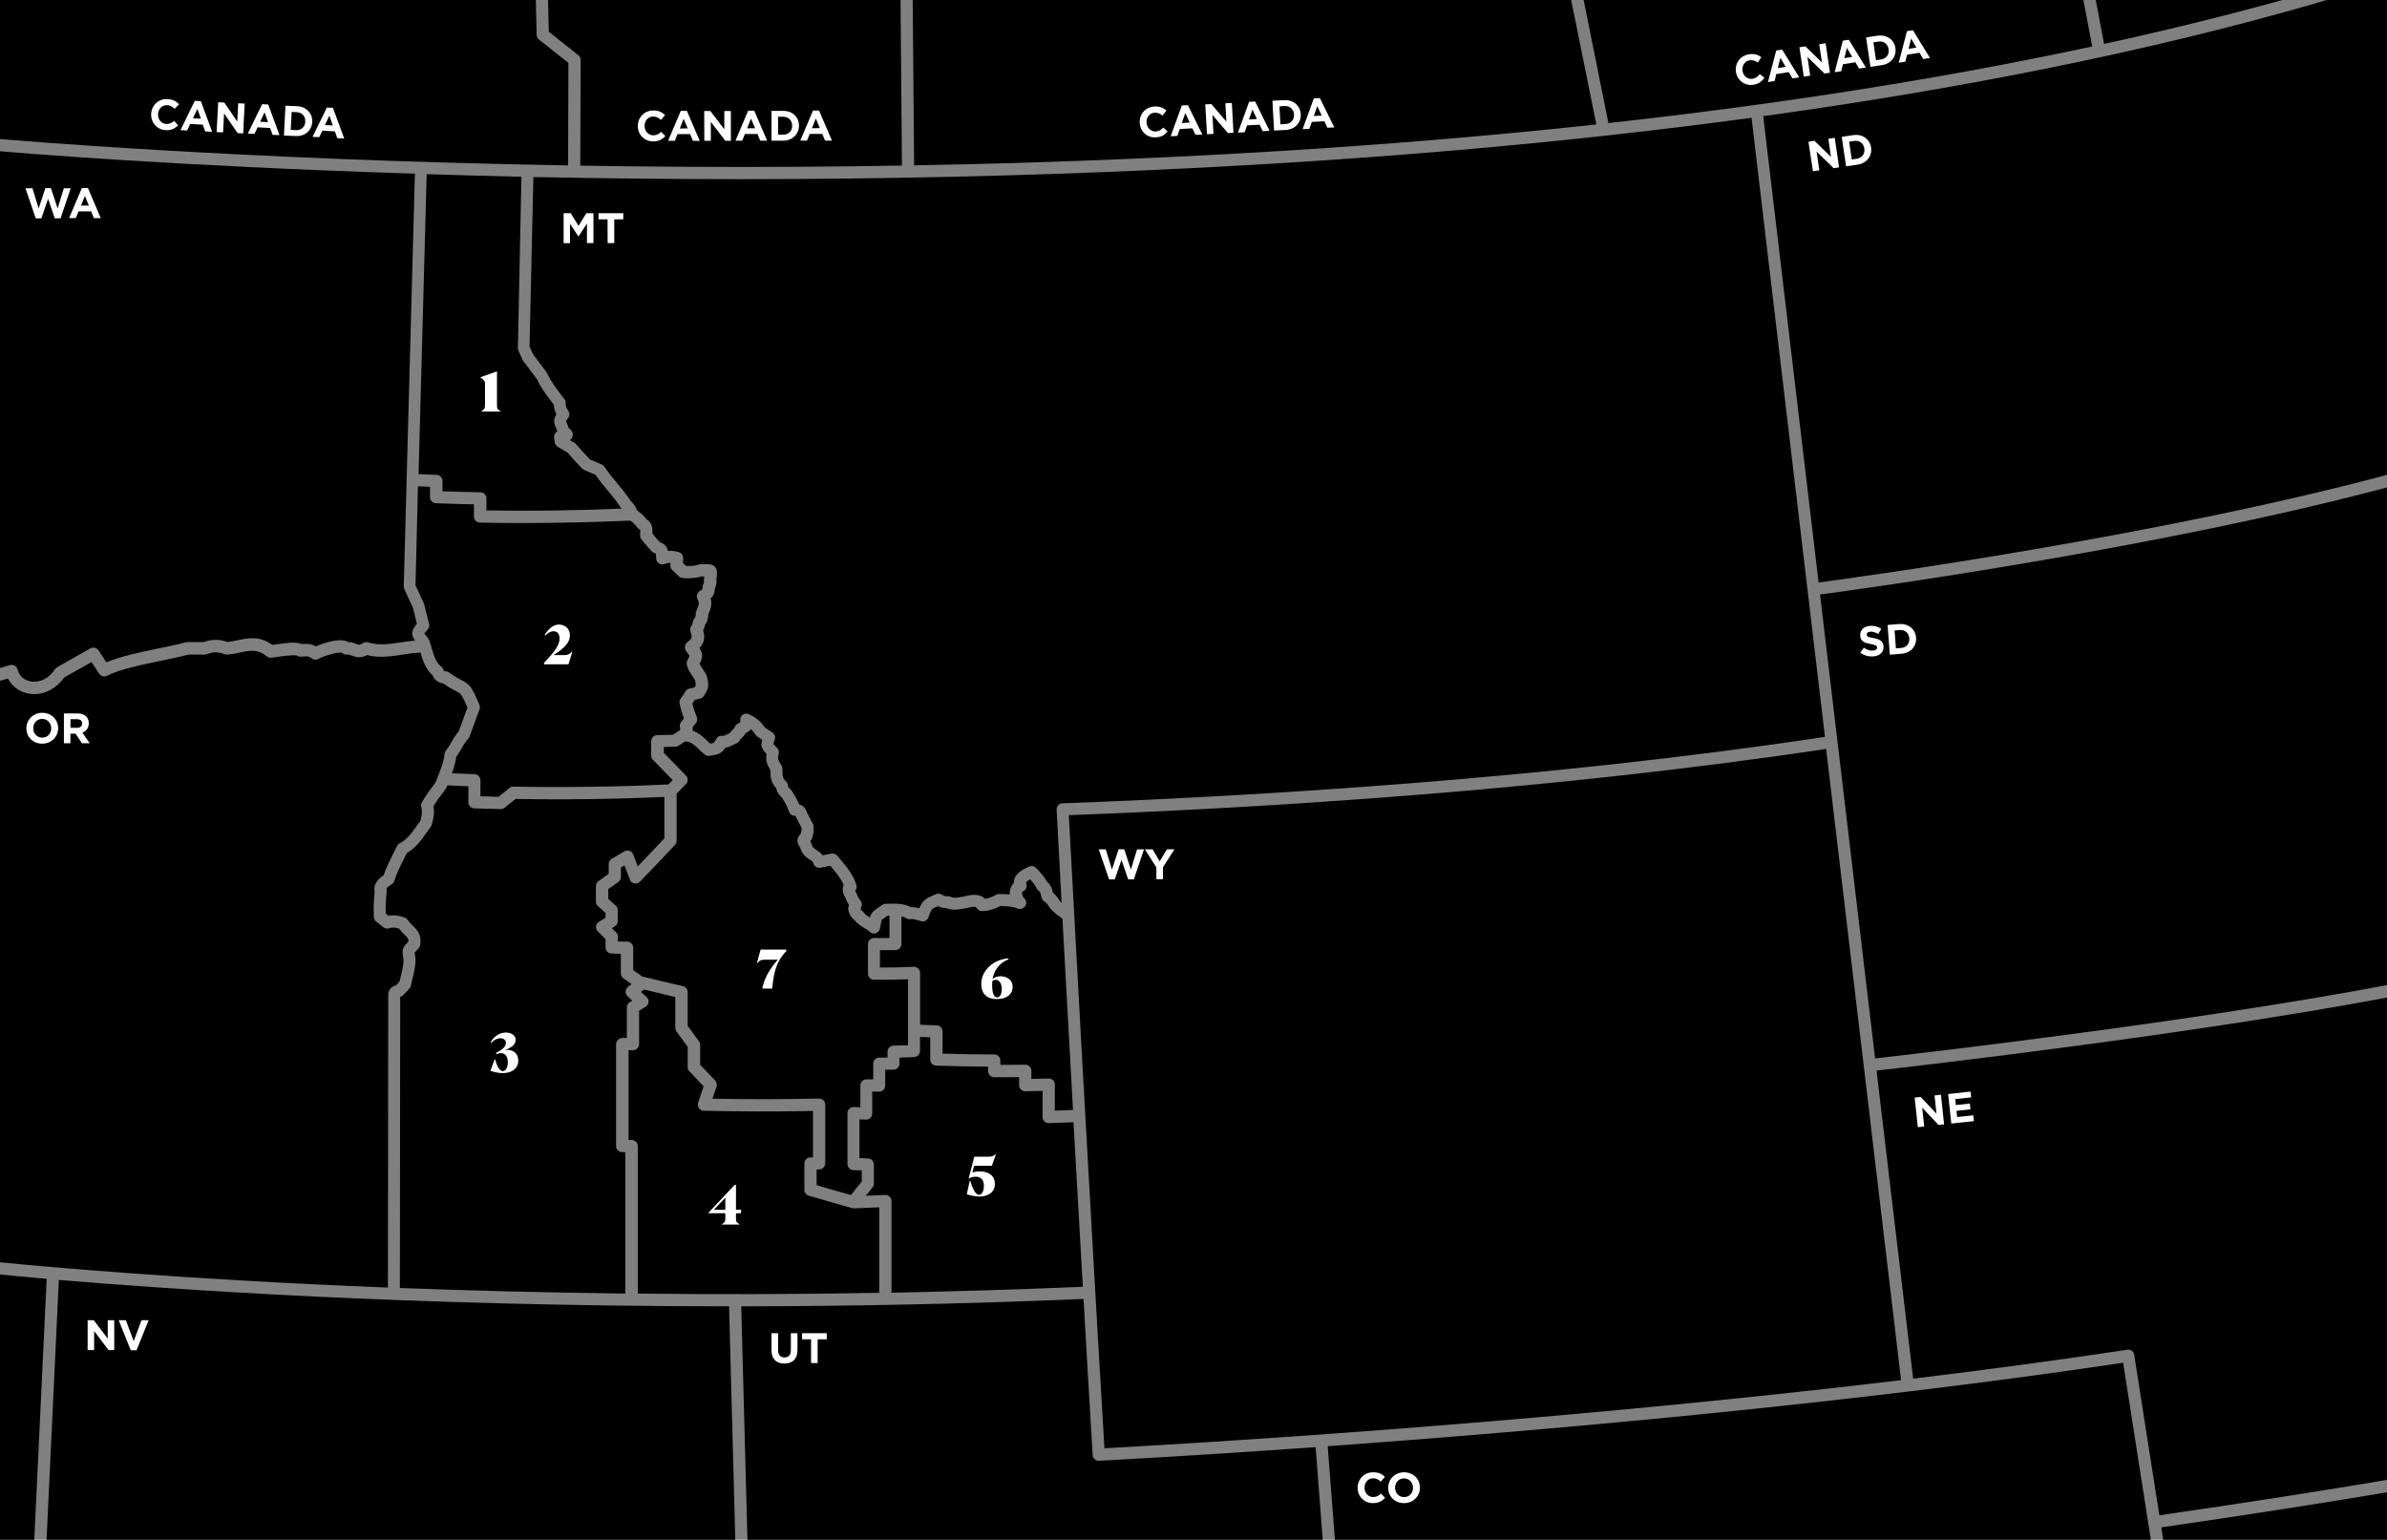 <svg xmlns="http://www.w3.org/2000/svg"
	xmlns:xlink="http://www.w3.org/1999/xlink" version="1.1" id="idaho-regional-map" x="0px" y="0px" viewBox="0 0 2353 1517.9" style="enable-background:new 0 0 2353 1517.9;" xml:space="preserve">
	<rect x="0" y="0" width="2353" height="1517.9" fill="#808080" stroke="none"/>
	<style type="text/css">
	.st0{fill-rule:evenodd;clip-rule:evenodd;}
	.st1{fill:#FFFFFF;}
	</style>
	<a xlink:href="/regions/#north" aria-label="Northern Region" aria-posinset="1" aria-setsize="7" data-region="north" data-tooltip="Near Coeur d’Alene/Sandpoint" id="map-region-dropdown-north">
		<path xmlns="http://www.w3.org/2000/svg" class="region" d="M420.6,171.7l-8,295.7c5.9,0.3,11.9,0.5,17.8,0.7c3.2,0.1,5.8,2.8,5.8,6v10.2c12.5,0.4,25,0.8,37.4,1   c3.3,0.1,5.9,2.7,5.9,6v11.9c44.2,0.7,88.9,0.1,133.2-1.8c-0.2-0.2-0.3-0.4-0.5-0.6c-0.2-0.2-0.4-0.4-0.5-0.7   c-3.7-5.8-8.1-11.1-12.7-16.6c-4.1-4.9-8.2-9.9-12-15.4c-3.7-1.6-7.5-3.2-11.2-4.8c-0.7-0.3-1.4-0.8-1.9-1.3   c-4.5-4.6-9-9.5-14.2-15.6c-3.3-2-6.7-4-10-6c-1.5-0.9-2.6-2.5-2.8-4.2l-0.7-4.6c-0.4-2.6,0.9-5.1,3.2-6.2   c-0.4-1.5-0.9-2.7-1.4-3.8c-2.1-4.7-2.6-8.4,0.5-13.4c-1.4-2.6-2.5-5.6-2.5-9.1c-0.7-1-1.5-2-2.2-2.9c-5.3-7-10.8-14.1-14.6-22.6   c-4.4-5.9-8.9-11.8-13.3-17.6c-0.3-0.4-0.5-0.7-0.7-1.1l-4.2-9.4c-0.4-0.8-0.5-1.7-0.5-2.6l3.5-168.6   C481.4,173.5,450.4,172.6,420.6,171.7z"/>
		<g>
			<path class="st1" d="M474.7,405.2c2.9-1.8,3.4-2.4,3.4-6.3v-20.7c0-3-1.3-3.7-4.5-6v-0.3l16.3-5.8v32.9c0,3.9,0.4,4.5,3.4,6.3v0.4    h-18.5V405.2z"/>
		</g>
	</a>
	<a xlink:href="/regions/#north-central" aria-label="North Central Region" aria-posinset="2" aria-setsize="7" data-region="north-central" data-tooltip="Near Moscow/Lewiston" id="map-region-dropdown-north-central">
		<path xmlns="http://www.w3.org/2000/svg" class="region" d="M409.6,577c2.7,5.9,5.4,11.7,8.1,17.6c0.2,0.3,0.3,0.7,0.4,1l4.9,19.5c0.5,2,0,4-1.4,5.5   c-1.8,2-2.8,3.1-3.3,3.8c0.4,0.5,0.9,1.2,1.3,1.7c0.8,1,1.8,2.4,2.9,4c0.3,0.4,0.6,0.9,0.7,1.4c0.9,2.4,1.6,4.9,2.3,7.3   c2.2,7.6,4.2,14.2,9.6,18.5c1,0.8,1.7,1.8,2,3c0.3,1.1,0.4,1.4,2.7,1.6c1.1,0.1,2.1,0.5,2.9,1.1c6,4.3,9.7,6.2,12.4,7.6   c8.3,4.2,9.9,6.5,17.5,24.2c0.6,1.4,0.6,3,0.1,4.4c-3.3,9.1-6.6,18.1-9.9,27.1c-0.3,0.9-0.8,1.6-1.5,2.3c-2.4,2.3-4.1,5.4-6,8.7   c-1.6,2.9-3.3,5.8-5.5,8.6c-0.8,5.8-2.5,11.2-4.3,16.4c7.5,0.3,14.9,0.6,22.3,0.9c3.2,0.1,5.8,2.8,5.8,6v15.8   c5.9,0.2,11.9,0.4,17.8,0.5c3.6-2.9,7.2-5.8,10.8-8.7c1.1-0.9,2.5-1.4,3.9-1.3c50.7,0.9,102.1,0.2,152.8-2.2   c1.4-1.4,2.8-2.9,4.2-4.3c-6.5-6.6-13-13.3-19.5-20c-1.1-1.1-1.7-2.6-1.7-4.2v-14.1c0-3.3,2.6-6,5.9-6c5.1-0.1,10.3-0.2,15.4-0.3   c1.5-1,2.5-1.7,3.5-2.3c1.2-0.8,2.2-1.4,3.7-2.4c0,0,0,0,0-0.1c0.1-0.7,0.2-1.7,0.1-2c-0.8-2-0.4-4.3,0.9-5.9l2.8-3.5   c-2.1-5.6-3.4-10.3-4.3-14.9c-0.3-1.8,0.2-3.6,1.3-5c1.7-2,3.1-4.3,4.3-6.5c0.8-1.4,2.2-2.5,3.8-2.9c1.8-0.4,3.6-0.9,5.4-1.3   c1.5-2.3,1.4-3.2,0.3-7.2c-0.7-1.3-1.6-2.6-2.5-4c-2.2-3.2-4.7-6.8-5.5-11.6c-0.2-1.3,0-2.6,0.6-3.8c0.5-0.9,1.8-3.4,2.1-4.4   c-0.3-0.6-1-1.6-1.7-2.5c-0.6-0.8-1.2-1.7-1.9-2.7c-1.7-2.6-1.2-6.1,1.2-8c5.2-4.2,5.3-4.6,3.3-10.9c-0.6-1.8-0.3-3.8,0.9-5.4   c0.8-1.1,1.3-2.4,1.5-4.2c0.2-1.2,0.6-2.2,1.4-3.1c1.4-1.7,1.6-2.7,1.4-4.1c-0.1-1,0-2,0.4-2.9c0.4-1,0.7-1.9,1.1-2.7   c2-4.9,2.2-5.5,0.2-9.7c-1.4-2.8-0.3-6.2,2.4-7.8c1.4-0.8,2.2-1.3,2.5-1.6c0.1-0.2,0.2-0.9,0.2-2.5c0-0.9,0.3-1.9,0.7-2.7   c0.7-1.3,0.8-2.1,0.6-3c-0.1-0.5-0.1-1,0-1.5c0.1-1,0.2-1.8,0.3-2.6c0-0.1,0-0.2,0-0.4c-0.8,0-1.7,0-2.8,0c-6.5,2-13,1.9-18.5,1.5   c-1.4-0.1-2.7-0.7-3.7-1.6l-6.5-6.2c-1.2-1.2-1.9-2.8-1.9-4.5l0.1-2.5c-2.1-0.1-4,0.2-5.8,1c-1.7,0.7-3.7,0.6-5.3-0.4   c-1.6-0.9-2.7-2.5-2.9-4.4c-0.2-1.4-0.3-2.7-0.3-3.7c0-0.6-0.1-1.3-0.1-1.8c-0.2-0.1-0.6-0.3-1.2-0.4c-1-0.3-1.9-0.8-2.7-1.6   c-2.9-3-5.5-6.2-8-9.2c-0.7-0.9-1.5-1.8-2.2-2.7c-0.9-1-1.3-2.3-1.4-3.7c0-1.2,0-2.4,0.1-3.3c0-0.9,0.1-2.1,0-2.6   c-0.1-0.1-0.4-0.3-0.9-0.5c-1-0.5-1.9-1.3-2.5-2.3c-1.5-2.5-3.8-4.4-6.5-6.2c-35.2,1.6-70.6,2.4-106,2.4c-14.1,0-28.1-0.1-42.1-0.4   c-3.3-0.1-5.9-2.7-5.9-6v-12c-12.5-0.3-25.1-0.6-37.5-1.1c-3.2-0.1-5.8-2.8-5.8-6v-10.2c-4-0.2-7.9-0.3-11.9-0.5L409.6,577z"/>
		<g>
			<path class="st1" d="M563.8,642.4l0.4,0.1l-3.8,12.4h-24.1v-1.5c11.2-11.6,15.3-18,15.3-24c0-4.9-2.7-7.1-5.9-7.1s-5.7,1.9-8,4.1    l-0.9-0.5c3.3-4.8,7.7-10.2,14.2-10.2c5.3,0,10.8,3.5,10.8,10.5c0,9.5-10,15.4-16.1,19.6h10.8    C560.2,645.8,561.5,644.7,563.8,642.4z"/>
		</g>
	</a>
	<a xlink:href="/regions/#southwest" aria-label="Southwest Region" aria-posinset="3" aria-setsize="7" data-region="southwest" data-tooltip="Near Boise/McCall" id="map-region-dropdown-southwest">
		<path xmlns="http://www.w3.org/2000/svg" class="region" d="M609.4,1024.9c1.2-1.1,2.7-1.7,4.3-1.7c1.4,0,2.8,0.1,4.2,0.1v-30.2c0-2.1,1.1-4,2.9-5.1   c0.8-0.5,1.7-1,2.5-1.5c-1.6-1.5-3.2-2.9-4.7-4.4c-1.3-1.2-2-2.8-1.9-4.6c0.1-1.7,0.9-3.4,2.2-4.5c1.2-1,2.4-2,3.6-2.9   c-2.7-1.9-5.3-3.8-8-5.7c-1.6-1.1-2.5-2.9-2.5-4.9v-19.2c-3.1-0.1-6.2-0.2-9.3-0.3c-3.2-0.1-5.8-2.8-5.8-6v-8.2   c-2.6-2.6-5.1-5.1-7.7-7.7c-1.3-1.3-1.9-3.1-1.7-4.9c0.2-1.8,1.2-3.4,2.8-4.4c2.2-1.4,4.4-2.7,6.6-4.1v-4.7c-2.5-2.2-5-4.5-7.5-6.8   c-1.2-1.1-2-2.7-2-4.4v-15.3c0-2,1-3.8,2.6-4.9c3.3-2.3,6.6-4.7,10-7.1v-9.7c0-2.1,1.1-4.1,3-5.2c4.3-2.4,8.5-4.9,12.6-7.3   c1.5-0.9,3.4-1.1,5-0.5c1.7,0.6,3,1.9,3.6,3.5c1.5,3.9,2.9,7.8,4.4,11.8c8.8-9.1,17.6-18.4,26.3-27.6v-40.9   c-48.7,2.2-98,2.9-146.7,2c-3.6,2.9-7.2,5.8-10.8,8.7c-1.1,0.9-2.4,1.3-3.8,1.3c0,0-0.1,0-0.1,0c-8.6-0.2-17.3-0.4-26-0.7   c-3.2-0.1-5.8-2.8-5.8-6v-15.8c-6.9-0.3-13.8-0.5-20.7-0.9c-0.3,0.7-0.6,1.4-0.9,2.2c-0.2,0.5-0.5,1-0.8,1.4   c-0.7,0.9-1.3,1.8-2,2.6c-3.6,4.8-7,9.4-10,14.3c1.3,7-0.2,13.2-1.8,18.6c-0.2,0.7-0.5,1.3-1,1.9c-1.4,1.8-2.8,3.8-4.1,5.7   c-5.2,7.4-10.6,15-19.3,20c-0.6,1.2-1.2,2.4-1.8,3.6c-4.2,8.2-8.1,15.9-10.7,24.1c-0.5,1.5-1.6,2.8-3,3.5c-2.3,1.2-4.2,3.1-4.7,4   c0.3,0.8,0.4,1.7,0.3,2.6c-0.6,6.3-1.3,14.4-0.9,22c0.9,0.7,1.8,1.4,2.7,2.1c6-1.2,11.4,0.2,16,1.8c1.2,0.4,2.3,1.3,3,2.4   c1.4,2.1,3,3.7,4.8,5.4c4,3.9,9.1,8.8,7.4,19.3c-0.2,1.2-0.7,2.2-1.5,3.1c-1.1,1.3-2.1,2.2-2.8,3c-0.4,0.4-0.9,0.9-1.2,1.3   c0.1,0.8,0.3,2.4,0.6,3.9l0.2,1.4c0.1,0.3,0.1,0.6,0.1,0.9c0.1,7-1.5,13.6-3.1,19.9c-0.6,2.3-1.1,4.4-1.5,6.5   c-0.2,1.1-0.7,2.1-1.5,2.9l-5.9,6.3c-0.9,0.9-2,1.6-3.2,1.8c0,0.2,0,0.3,0,0.5c0,0.5,0,0.9,0.1,1.5c0,0.1,0,0.1,0,0.2l-0.3,284.8   c65.5,2.5,140.3,4.5,222.2,5.5v-139.4c-1.1,0-2.2,0-3.3-0.1c-3.3-0.1-5.8-2.7-5.8-6v-100.5C607.6,1027.6,608.2,1026,609.4,1024.9z"/>
		<g>
			<path class="st1" d="M498.7,1017.9c5.7,0,9.6,3,9.6,7.3c0,5.2-5.8,8.5-11,10v0.1c0.9-0.2,1.9-0.3,2.9-0.3    c5.9,0,10.7,3.7,10.7,10.5c0,8-6.6,12.4-15.2,12.4c-4.7,0-9.5-1.3-12.3-2.3l4.2-11.3l0.5,0.1c1.3,5.2,3.9,11.5,7.6,11.5    c2.7,0,4.9-3.5,4.9-8.6c0-5.2-2.2-9.1-6.7-9.1c-1.3,0-2.9,0.3-4.6,1l-0.3-1.3c6.8-3.3,9.7-6.5,9.7-9.7c0-2.9-2.4-4.7-5.3-4.7    c-2.1,0-6,0.9-9,4.6l-0.7-0.7C487.1,1021.4,492.6,1017.9,498.7,1017.9z"/>
		</g>
	</a>
	<a xlink:href="/regions/#south-central" aria-label="South Central Region" aria-posinset="5" aria-setsize="7" data-region="south-central" data-tooltip="Near Twin Falls" id="map-region-dropdown-south-central">
		<path xmlns="http://www.w3.org/2000/svg" class="region" d="M866.7,1274.5v-84.3c-8.3,0.4-16.6,0.7-24.8,1c-0.6,0-1.2-0.1-1.8-0.2c-14.3-4-28.7-8.1-42.9-12.3   c-2.5-0.8-4.3-3.1-4.3-5.8V1147c0-3.3,2.6-5.9,5.9-6c0.9,0,1.7,0,2.6,0v-45.8c-35.7,0.7-71.9,0.6-107.6-0.2c-1.9,0-3.7-1-4.8-2.6   c-1.1-1.6-1.4-3.6-0.8-5.4l5.4-16.1c-4.7-4.9-9.3-9.8-14-14.7c-1.1-1.1-1.7-2.6-1.7-4.1v-20.1c-3.7-5.1-7.4-10.1-11.1-15.2   c-0.7-1-1.1-2.3-1.1-3.5v-30.4c-10.3-2.4-20.6-4.9-30.9-7.4c-1,0.8-2,1.6-2.9,2.4c1.8,1.7,3.7,3.4,5.5,5c1.4,1.3,2.1,3.1,1.9,5   s-1.2,3.6-2.8,4.5c-2.2,1.3-4.3,2.7-6.5,4v32.9c0,1.6-0.6,3.1-1.8,4.3c-1.1,1.1-2.7,1.8-4.3,1.7c-1.4,0-2.8,0-4.3-0.1v88.5   c1.1,0,2.1,0,3.2,0.1c3.3,0.1,5.9,2.7,5.9,6v145.4C702.8,1276.1,782.7,1276,866.7,1274.5z"/>
		<g>
			<path class="st1" d="M725.5,1196v4.5c0,3.9,0.4,4.5,3.4,6.3v0.4h-17.3v-0.4c2.9-1.8,3.4-2.4,3.4-6.3v-4.5h-16.6v-0.5l25.8-27.4    h1.3v24.5h5.2l-0.5,3.5H725.5z M715,1192.6v-11.9l-11.3,11.9H715z"/>
		</g>
	</a>
	<a xlink:href="/regions/#southeast" aria-label="Southeast Region" aria-posinset="7" aria-setsize="7" data-region="southeast" data-tooltip="Near Pocatello" id="map-region-dropdown-southeast">
		<path xmlns="http://www.w3.org/2000/svg" class="region" d="M1067.4,1268.5c-3.2-56.2-6.3-111-9.2-162.2c-8.1,0.4-16.3,0.6-24.3,0.9c-0.1,0-0.1,0-0.2,0   c-1.6,0-3.1-0.6-4.2-1.7c-1.2-1.1-1.8-2.7-1.8-4.3v-25.8c-5.6,0.1-11.3,0.3-17,0.4c-1.6,0-3.2-0.6-4.3-1.7   c-1.1-1.1-1.8-2.7-1.8-4.3v-8c-8.2,0.1-16.4,0.2-24.6,0.1c-3.3,0-6-2.7-6-6v-4.4c-17-0.1-34.2-0.4-51.2-1c-3.2-0.1-5.8-2.8-5.8-6   v-21.9c-3.4-0.1-6.7-0.3-10.1-0.4v13.9c0,3.2-2.5,5.8-5.7,6c-4.8,0.2-9.7,0.4-14.5,0.5v5.9c0,3.3-2.6,5.9-5.9,6   c-2.7,0-5.5,0.1-8.2,0.1v15.6c0,1.6-0.6,3.1-1.8,4.3c-1.1,1.1-2.7,1.7-4.3,1.7c-2.2,0-4.4,0-6.7-0.1v21.6c0,1.6-0.7,3.2-1.8,4.3   c-1.2,1.1-2.7,1.7-4.3,1.7c-2.2-0.1-4.4-0.1-6.5-0.2v38.2c2.8,0.1,5.5,0.2,8.3,0.3c3.3,0.1,5.9,2.7,5.9,6v18.8   c0,1.3-0.5,2.7-1.3,3.7c-2.2,2.8-4.4,5.5-6.6,8.3c6.3-0.3,12.7-0.5,19-0.8c1.6-0.1,3.2,0.5,4.4,1.7c1.2,1.1,1.9,2.7,1.9,4.3v90.4   C939.6,1273.1,1002.7,1271.3,1067.4,1268.5z"/>
		<g>
			<path class="st1" d="M980.7,1167.1c0,10.1-9.5,12.5-15.3,12.5c-4.2,0-9.3-1.3-12.4-2.3l3-13.4h0.4c1.8,6.4,4.9,14,8.7,14    c2.6,0,4.8-3.6,4.8-8.8c0-6.7-3.7-9.1-8.1-9.1c-3,0-5.6,1-7,2l5.6-21.7h14.1c3.8,0,4.8-0.8,6.8-2.4l0.4,0.1l-4,11.3h-17.5    l-1.7,6.5c1.3-0.4,4-1,7.4-1C974.7,1154.9,980.7,1159,980.7,1167.1z"/>
		</g>
	</a>
	<a xlink:href="/regions/#east" aria-label="Eastern Region" aria-posinset="6" aria-setsize="7" data-region="east" data-tooltip="Near Idaho Falls/Island Park" id="map-region-dropdown-east">
		<path xmlns="http://www.w3.org/2000/svg" class="region" d="M1003,895.6c-5.3-2.1-11-2.4-17-2.4c-4.7,2.5-10.8,5-18.2,4.9c-2.1,0-4-1.2-5.1-3c-0.9-1.6-3-1.6-9.4,0   l-0.9,0.2c-0.2,0-0.3,0.1-0.5,0.1c-0.8,0.1-1.7,0.3-2.5,0.4c-4.7,0.8-10.5,1.9-16.4-0.5c-2.8,0-5.6-0.7-8.4-2   c-2.9,1.2-4.8,2.1-5.7,3c-1,1-1.9,3.2-3.7,8.1c-1.1,3-4.3,4.6-7.3,3.7c-0.5-0.2-1-0.3-1.6-0.5c-3.4-1-6.3-1.9-8.9-1.5   c-1.4,0.2-2.9-0.1-4.1-0.9c-1.3-0.9-2.9-1.5-4.7-1.8v27.2c0,3.3-2.6,5.9-5.9,6c-5.1,0.1-10.2,0.1-15.3,0.1v17.1   c11.1,0.1,22.2-0.2,33.3-0.7c1.6-0.1,3.2,0.5,4.4,1.7c1.2,1.1,1.9,2.7,1.9,4.3v51.1c5.5,0.2,10.9,0.5,16.3,0.6   c3.2,0.1,5.8,2.8,5.8,6v21.9c16.9,0.5,34.1,0.8,51,0.8c3.3,0,6,2.7,6,6v4.3c8.2,0,16.4-0.1,24.5-0.2c1.6,0,3.2,0.6,4.3,1.7   c1.1,1.1,1.8,2.7,1.8,4.3v8c5.6-0.1,11.3-0.2,16.9-0.4c1.6-0.1,3.2,0.6,4.4,1.7c1.2,1.1,1.8,2.7,1.8,4.3v25.7   c5.9-0.2,11.9-0.4,17.9-0.7c-4.1-73.1-7.7-138.2-10.4-188.6c-4.3-3-8.8-6-12.4-10.6c-0.2-0.2-0.3-0.5-0.5-0.7   c-1.5-2.5-2.8-4.3-4.7-5.4c-1.3-0.8-2.3-2-2.8-3.5c-0.3-1-0.5-1.9-0.7-2.8c-0.6-2.6-1-3.6-1.6-3.9c-1.1-0.6-2-1.5-2.5-2.7   c-1.5-3.3-4-6.2-6.6-9.1c-4.5,2.4-4.3,3.2-3.8,4.5c1,3.1-0.6,6.3-3.6,7.5c-0.3,0.1-0.5,0.2-0.6,0.8c-0.3,1.7,0.6,4.5,2.1,5.8   c2.2,1.9,2.6,5.1,1.1,7.6C1008.8,895.7,1005.7,896.7,1003,895.6z"/>
		<g>
			<path class="st1" d="M998.2,972.9c0,8.1-7,12-15.6,12c-10.8,0-15.3-6.3-15.3-14.8c0-14.3,13-24.4,26.7-25.3l0.1,0.9    c-8.9,3.5-14.1,10.7-15.7,19.3c1.5-1.2,4.1-2.6,7.8-2.6C991.5,962.4,998.2,965.1,998.2,972.9z M987.5,975.1c0-5.4-2.3-9.2-5.9-9.2    c-1.5,0-2.6,0.6-3.4,1.3c-0.1,1.1-0.2,2.2-0.2,3.6c0,7.6,1.6,12.4,4.9,12.4C985.8,983.3,987.5,979.7,987.5,975.1z"/>
		</g>
	</a>
	<a xlink:href="/regions/#central" aria-label="Central Region" aria-posinset="4" aria-setsize="7" data-region="central" data-tooltip="Near Sun Valley/Stanley" id="map-region-dropdown-central">
		<path xmlns="http://www.w3.org/2000/svg" class="region" d="M667,782.4v46.4c0,1.5-0.6,3-1.6,4.1c-11.4,12.2-23,24.4-34.6,36.3c-1.4,1.5-3.5,2.1-5.5,1.7   c-2-0.4-3.7-1.8-4.4-3.8c-1.8-4.7-3.5-9.3-5.3-14c-1.2,0.7-2.3,1.4-3.5,2v9.4c0,1.9-0.9,3.8-2.5,4.9c-3.3,2.4-6.7,4.8-10,7.1v9.6   c2.5,2.3,5,4.5,7.4,6.7c1.3,1.1,2,2.8,2,4.5V908c0,2.1-1.1,4-2.8,5.1c-1,0.6-2,1.3-3,1.9c1.4,1.4,2.7,2.7,4.1,4.1   c1.1,1.1,1.8,2.6,1.8,4.2v4.8c3.1,0.1,6.1,0.2,9.2,0.2c3.3,0.1,5.9,2.7,5.9,6v22c2.9,2.1,5.9,4.2,8.8,6.3   c13.3,3.3,26.9,6.5,40.2,9.6c2.7,0.6,4.7,3.1,4.7,5.8v33.3c3.7,5.1,7.4,10.1,11.1,15.2c0.8,1,1.2,2.3,1.2,3.5v19.7   c4.9,5.2,9.9,10.4,14.8,15.5c1.5,1.6,2.1,3.9,1.3,6.1l-4,11.8c34.9,0.7,70.2,0.6,105.1-0.1c1.6,0,3.2,0.6,4.3,1.7   c1.2,1.1,1.8,2.7,1.8,4.3v57.8c0,3.3-2.6,5.9-5.9,6c-0.9,0-1.7,0-2.6,0.1v15.5c11.2,3.3,22.6,6.6,33.8,9.7c3.6-4.5,7.1-9,10.7-13.4   v-10.9c-2.8-0.1-5.6-0.2-8.4-0.3c-3.2-0.2-5.7-2.8-5.7-6v-50.2c0-1.6,0.7-3.2,1.9-4.3c1.2-1.1,2.8-1.7,4.4-1.7   c2.1,0.1,4.3,0.2,6.4,0.3V1070c0-1.6,0.7-3.2,1.8-4.3c1.2-1.1,2.7-1.7,4.3-1.7c2.2,0.1,4.4,0.1,6.6,0.1v-15.5   c0-1.6,0.6-3.1,1.8-4.3c1.1-1.1,2.6-1.7,4.2-1.7c0,0,0,0,0,0c2.7,0,5.4,0,8.1,0v-5.8c0-3.3,2.6-5.9,5.9-6c4.8-0.1,9.6-0.2,14.3-0.4   v-65c-11.2,0.4-22.5,0.5-33.6,0.4c-3.3,0-5.9-2.7-5.9-6v-29.1c0-1.6,0.6-3.1,1.8-4.3c1.1-1.1,2.7-1.8,4.3-1.7   c5,0.1,10.1,0.1,15.1,0v-22c-0.6,0-1.2,0-1.9,0.1c-0.7,0.5-1.3,0.9-1.8,1.2c-1.7,1.2-3.5,2.4-3.9,2.8c-0.1,0.3-0.4,1.8-0.7,3.1   c-0.3,1.5-0.7,3.4-1.2,5.8c-0.5,2.1-2.1,3.8-4.2,4.4c-0.5,0.1-1.1,0.2-1.6,0.2c-1.6,0-3.1-0.6-4.3-1.8c-1.4-1.4-3.3-2.6-5.4-3.8   c-3.1-1.9-6.7-4-9.4-7.6c-3.4-2.4-5.4-5.9-6.2-10.7c-0.2-1-0.1-2,0.3-3l0.4-1.1c-1.3-2-2.4-4.1-3.1-6.3c-0.2-0.5-0.5-1.1-0.9-1.8   c-1.1-2.1-3.6-7-1.2-11.7c-2.8-6.7-7.7-12.4-12.8-18.5c-0.2-0.2-0.3-0.4-0.5-0.5c-3.2,0.6-6.5,1.3-9.7,1.9   c-3.1,0.6-6.1-1.3-6.9-4.3c-0.4-1.6-1.3-2.2-3.6-3.7c-3-1.9-7.5-4.8-9.3-11.5c-2.8-4.2-4.5-8.3-0.4-13.1c0.7-0.7,1.6-1.8,1.7-6.5   l-5.2-10.1c-0.2-0.3-0.3-0.6-0.4-0.9c-0.1-0.4-0.3-0.8-0.4-1c-0.2,0-0.4,0-0.6,0c0,0,0,0-0.1,0c-2.6,0-4.9-1.7-5.7-4.1   c-1.4-4.3-3.6-8.6-6.8-13.6l-0.1-0.1c-2.1-2.1-4.9-4.9-5.7-9.2c-5.3-6.4-5.8-10.5-5.7-18c-3.4-5.5-4.9-9.1-3.9-16.1   c-5.1-5.2-5.9-8-4.3-13.9l-4.8-3.2c-0.7-0.5-1.4-1.2-1.9-2c-1.2-2-2.6-3.8-4.4-5.3c-1.1,1.5-2.8,2.7-5.2,4   c-1.1,2.1-2.7,3.6-3.9,4.8c-0.8,0.8-1.5,1.5-1.8,2.1c-0.7,1.5-1.9,2.7-3.5,3.2c-0.9,0.3-1.9,0.8-3,1.4c-2.2,1.1-4.7,2.4-7.8,2.8   c-3.7,5.7-6.9,6.7-13.6,7.7c-0.6,0.1-1.3,0.2-2.1,0.3c-1.7,0.3-3.4-0.2-4.7-1.3c-1.9-1.5-3.6-3.2-5.3-4.8   c-4.2-4.1-7.9-7.6-12.4-7.9c-0.5,0-1.1-0.1-1.5-0.3c-0.6,0.4-1.1,0.7-1.6,1.1c-1.3,0.8-2.6,1.7-4.8,3.2c-0.9,0.6-2,1-3.2,1   c-3.8,0.1-7.6,0.2-11.4,0.3v5.8c7.2,7.5,14.6,15,21.8,22.4c2.3,2.3,2.3,6,0,8.4C673,776.3,670,779.4,667,782.4z"/>
		<g>
			<path class="st1" d="M766.7,946.1h-13c-4,0-5,1-7.2,3.4l-0.4-0.1l3.7-13.3h25.3v1.5c-11.7,12.3-12.4,24.6-14,37h-9.7    C753.1,965.2,758.3,955.7,766.7,946.1z"/>
		</g>
	</a>
	<path class="st0" d="M522,341.7l3.4,7.5c4.4,5.9,8.9,11.8,13.3,17.6c0.3,0.4,0.5,0.8,0.7,1.2c3.3,7.5,8.3,14,13.5,20.9   c1.2,1.6,2.4,3.1,3.6,4.7c0.9,1.2,1.3,2.7,1.1,4.2c-0.2,2.2,0.5,4.1,2.6,7.2c1.5,2.2,1.4,5.1-0.3,7.2c-1.5,1.8-1.9,2.7-2,3   c0.1,0.4,0.4,1.1,0.7,1.6c0.6,1.3,1.3,2.9,1.9,5c2.4,1.8,4.8,4.4,4,8.1c-0.4,1.9-1.4,3.2-2.7,4c1.6,0.9,3.1,1.9,4.7,2.8   c0.6,0.3,1.1,0.8,1.5,1.3c5,5.8,9.3,10.6,13.5,14.9c3.9,1.7,7.8,3.3,11.7,5c1.1,0.5,2,1.2,2.7,2.3c3.6,5.5,7.7,10.5,12.2,15.8   c4.6,5.5,9.3,11.2,13.4,17.5c0.3,0.4,0.7,0.8,1,1.1c2,2.2,4.4,4.8,5.5,8.6c3.3,2.2,6.6,4.8,9.2,8.6c6.3,4,6.1,9.6,5.9,13.5   c0,0.2,0,0.4,0,0.6c0.3,0.4,0.6,0.7,0.9,1.1c2.1,2.6,4.1,5.1,6.3,7.3c5.6,2,7.4,5.5,8.1,8.8c3.3-0.3,6.7,0.1,10.5,1.1   c2.7,0.7,4.5,3.2,4.5,5.9l-0.1,5l3,2.8c4.2,0.2,8.5,0.1,12.7-1.4c0.7-0.2,1.4-0.3,2.1-0.3c1.9,0.1,3.4,0,4.6,0   c3.3-0.1,6.5-0.1,9,2.5c2.6,2.8,2.2,6.1,1.7,11c-0.1,0.6-0.1,1.2-0.2,1.9c0.3,2.8-0.2,5.6-1.4,8.3c-0.3,4.9-1.6,7.7-4.3,10   c1.6,5.6,0.3,9.5-1.8,14.6c-0.2,0.4-0.3,0.8-0.5,1.3c0.1,3.7-0.9,7.1-3.2,10.3c-0.4,1.9-1,3.7-1.8,5.3c2,7.5,1,12.4-3.8,17.5   c3.6,5.6,3.6,8.7,0.3,15.5c0.7,1.7,1.8,3.3,3.1,5.2c1.3,1.8,2.6,3.7,3.6,6c0.2,0.4,0.3,0.7,0.4,1.1c2.2,8.5,2.1,12.1-3.2,19.6   c-0.8,1.2-2.1,2-3.5,2.4c-1.7,0.4-3.5,0.8-5.2,1.2c-0.7,1.2-1.5,2.5-2.4,3.7c0.9,4,2.3,8.2,4.4,13.3c0.8,2,0.5,4.3-0.9,6l-3.2,4   c0.1,1.3,0,2.4-0.1,3.4c6.1,1.9,10.6,6.3,14.7,10.2c0.9,0.9,1.8,1.7,2.6,2.5c1.6-0.2,3.1-0.5,3.5-0.7c0.3-0.2,1-0.9,2.5-3.8   c1.2-2.3,3.7-3.5,6.2-3.1c1.2,0.2,2.6-0.5,4.9-1.6c0.7-0.4,1.5-0.7,2.2-1.1c1-1.4,2.1-2.5,3.1-3.5c1-1,1.6-1.6,1.8-2.1   c0.4-1.6,1.5-3,3-3.7l0.5-0.3c0.7-0.4,1.6-0.8,2.1-1.1c0-0.4,0-1.1-0.1-2.2c-0.1-2.1,0.8-4.1,2.6-5.3c1.7-1.2,4-1.4,5.9-0.5   c6.9,3.1,12,7.4,15.7,13.1l7.5,5c2.3,1.5,3.2,4.4,2.3,7c-0.6,1.6-1.2,3.4-1.4,4.4c0.4,0.5,1.2,1.2,1.9,1.9c0.6,0.6,1.2,1.2,1.9,1.9   c1.4,1.5,2,3.5,1.6,5.5c-1.3,5.6-1.1,5.8,2.7,11.9c0.6,1,0.9,2.1,0.9,3.2l0,0.7c0,7.2-0.1,8,4,12.4c1,1.1,1.5,2.5,1.5,4   c0,0.7,0.8,1.6,2.5,3.3l0.6,0.6c0.3,0.3,0.5,0.6,0.7,0.9c3.1,4.7,5.4,9,7.2,13.2c4.4,1.1,6.5,4.1,7.9,8.4l5.7,11   c0.4,0.8,0.7,1.7,0.7,2.7c0.1,7.7-1.4,11.7-3.4,14.5c0.2,0.3,0.4,0.5,0.6,0.9c0.4,0.6,0.8,1.4,0.9,2.1c0.6,2.7,1.8,3.5,4.4,5.2   c1.9,1.2,4.4,2.8,6.3,5.4c2.9-0.6,5.8-1.1,8.7-1.7c2.2-0.4,4.4,0.4,5.8,2.1c0.9,1.1,1.8,2.1,2.7,3.2c6.3,7.5,12.8,15.2,16.1,25.5   c0.7,2,0.2,4.2-1.2,5.8c0.2,0.4,0.4,0.8,0.6,1.1c0.5,0.9,1,1.9,1.4,3.1c0,0.1,0.1,0.2,0.1,0.2c0.6,1.8,1.6,3.5,3,5.1   c1.4,1.6,1.9,3.9,1.2,6l-0.9,2.5c0.4,1.2,0.9,1.5,1.3,1.8c0.8,0.5,1.5,1.1,2,1.9c1.2,1.9,3.4,3.2,5.9,4.7c1.3-4.8,3-6.2,8.8-10.2   c0.9-0.6,2-1.3,3.2-2.2c0.9-0.7,2.1-1,3.2-1.1l1.2,0c7.5-0.3,16.7-0.7,24.2,3.3c2.9-0.1,5.6,0.4,8.1,1c3.4-8,6.3-9.7,16.3-13.8   l0.3-0.1c1.7-0.7,3.7-0.6,5.3,0.4c2.3,1.3,4.1,1.9,5.9,1.7c1.1-0.1,2.2,0.1,3.2,0.6c2.7,1.4,5.7,0.9,10.4,0.1   c0.8-0.1,1.7-0.3,2.5-0.4l0.6-0.2c5.2-1.3,14.2-3.5,20.2,2.5c3.3-0.4,6.7-1.7,10.9-4c0.9-0.5,1.9-0.7,2.9-0.7c0,0,0,0,0,0   c3.5,0,7,0.1,10.6,0.4c-0.1-1.4,0-2.8,0.2-4.1c0.5-2.8,1.9-5.2,3.8-7.1c-0.2-9.1,8.6-13.3,13.7-15.7l1.2-0.6   c2.4-1.2,5.3-0.6,7.1,1.4c0.5,0.6,1.1,1.2,1.7,1.8c3.3,3.6,6.7,7.3,9.2,12c3.9,3,4.9,7.4,5.7,10.4c0,0.1,0,0.1,0,0.2   c3,2.3,5,5.2,6.6,7.9c0.6,0.7,1.2,1.4,1.9,2c-3.1-56.3-4.9-90.7-4.9-91.8c-0.1-1.6,0.5-3.2,1.6-4.4c1.1-1.2,2.6-1.9,4.2-1.9   c191.4-7.1,477.1-24.1,751.6-65.5l-72.4-610.3c-64.3,8.7-130.6,16.5-198.8,23.4c-227,22.8-475.4,35.2-738.3,36.9   c-20.1,0.1-39.9,0.2-59.6,0.2c-71.5,0-139.9-0.8-204.1-2.1L522,341.7z"/>
	<path class="st0" d="M0,149.1v509.4l9.8-2.8c1.6-0.5,3.3-0.2,4.8,0.6c1.4,0.9,2.4,2.3,2.8,3.9c1.2,5.7,6.1,10.2,12.6,11.5   c4.2,0.8,14.8,1.4,24.1-11.8c0.9-1.4,2.3-2.2,3.7-3l31.3-17.7c2.7-1.6,6.2-0.7,8,1.9l7.7,11.8c14.6-6.1,34.1-10.1,51.6-13.7   c9.8-2,19.1-3.9,26.7-6c0.5-0.1,1-0.2,1.6-0.2h15.9c8.1-2.9,15.6-3,23.7-0.1c3.5-0.4,6.9-1.1,10.2-1.8c10.6-2.2,21.5-4.4,34,4.7   c0.6-0.1,1.3-0.2,2.1-0.3c13.4-2.1,21.8-2.8,26.9-0.6c0.2,0,0.4,0,0.6,0c5-0.3,8.3-0.4,13.2,2.3c3.3-1.4,7.9-3.1,12.2-4.2   c9.1-2.5,15.7-2.4,20,0c3.6,0.1,6.1,1.2,8.1,1.9c2.5,1,3,1.2,6.2-0.9c1.5-1,3.5-1.3,5.2-0.7c10,3.3,20.9,1.6,32.6-0.1   c4.4-0.7,8.9-1.3,13.5-1.7c-1.7-2.4-3-4.9-2.6-8.2c0.4-3,2-5.5,4.5-8.4l-4-15.9c-2.8-6.1-5.6-12.2-8.5-18.4   c-0.4-0.8-0.6-1.7-0.5-2.7l11-406.7C170.7,163.7,12.2,150.2,0,149.1z"/>
	<path class="st0" d="M1885.9,1359.1c70.9-8.6,142-18.1,211.1-28.5c3.3-0.5,6.3,1.7,6.8,5l24.8,158.2   c81.5-11.8,163.7-24.6,224.4-34.9V983.4c-193,36.3-458.1,66.9-503.2,72L1885.9,1359.1z"/>

	<path class="st0" d="M541,31.3l29.1,23.1c1.4,1.1,2.3,2.9,2.3,4.7L572,163.3c68.5,1.1,141.3,1.6,217.2,1.1   c33.5-0.2,66.8-0.6,99.9-1.2L887.7,0H540.2L541,31.3z"/>
	<path class="st0" d="M901.1,163c221.2-4,431.1-15.9,625.3-35.4c15.8-1.6,31.6-3.2,47.2-4.9L1548.8,0H899.7L901.1,163z"/>
	<path class="st0" d="M1585.5,121.3c172.2-19,331.7-44.3,476.9-75.5L2053.7,0h-492.6L1585.5,121.3z"/>
	<path class="st0" d="M1874,1360.6l-73.9-622.3c-272.1,40.9-554.9,58.1-746.5,65.3c2.5,46,18.4,343.4,35.1,624.1   C1139.3,1425,1502.4,1405,1874,1360.6z"/>
	<path class="st0" d="M0.3,137.1c2.8,0.2,231,20.3,559.7,26L560.3,62l-29-23c-1.4-1.1-2.2-2.8-2.3-4.5L528.2,0H0v137.1L0.3,137.1z"/>
	<path class="st0" d="M2065.9,0l8.2,43.3C2135.4,29.9,2194,15.5,2249.9,0H2065.9z"/>
	<path class="st0" d="M46,1260.7c-26.5-2.3-42.3-3.9-46-4.3v261.5h33.8L46,1260.7z"/>
	<path class="st0" d="M2273.8,5.8c-157.5,44.9-337,81.3-535.7,108.7l54.6,459.7c45.2-6,336-46,560.3-106.1V0h-59.6L2273.8,5.8z"/>
	<path class="st0" d="M2130.5,1505.7l1.9,12.2H2353v-46.8C2292.5,1481.4,2211.1,1494,2130.5,1505.7z"/>
	<path class="st0" d="M724.8,1517.9l-6.1-230.1c-162.1,0-302.5-4.6-407.7-9.6c-112.2-5.4-199.6-11.9-253-16.4l-12.1,256.1H724.8z"/>


	<path class="st0" d="M0.4,1244.4c1.2,0.1,120.3,12.6,311.2,21.8c22.1,1.1,45.7,2.1,70.8,3.1l0.3-284.3c0-0.4,0-0.8,0-1.2   c-0.2-3.7-0.5-10.3,7.7-12.4l3.4-3.7c0.4-1.8,0.8-3.6,1.3-5.3c1.4-5.7,2.7-11.1,2.7-16.5l-0.2-0.9c-1.3-7.8-1.5-10.1,3.8-15.5   c0.4-0.4,0.8-0.8,1.2-1.3c0.1-3-1.2-4.3-4.1-7.1c-1.6-1.5-3.4-3.3-5.2-5.7c-4-1.2-6.8-1.3-9.6-0.3c-1.9,0.7-4.1,0.3-5.7-0.9   c-2.4-1.9-4.8-3.8-7.2-5.7c-1.3-1-2.1-2.6-2.2-4.2c-0.7-8.8,0-18.1,0.7-25.4c-1.6-6.3,3-12.3,8.8-16c2.9-8.3,6.9-16.1,10.7-23.7   c0.9-1.7,1.8-3.5,2.6-5.2c0.6-1.2,1.5-2.1,2.7-2.7c7.1-3.6,11.7-10.2,16.7-17.1c1.2-1.7,2.4-3.4,3.6-5.1c1.5-5.3,2.1-9.3,0.9-13.5   c-0.4-1.6-0.3-3.2,0.5-4.6c3.6-6.3,7.9-12,12-17.6c0.5-0.7,1-1.3,1.5-2c0.5-1.3,1.1-2.7,1.6-4c3.3-8.3,6.5-16.1,7.4-24.5   c0.1-1.2,0.7-2.4,1.5-3.4c2-2.2,3.6-5,5.2-7.9c2-3.5,4-7.1,7.1-10.4c2.9-7.9,5.8-15.8,8.7-23.7c-5.8-13.4-6.3-13.6-11-16   c-2.7-1.4-6.8-3.4-12.8-7.7c-5.2-0.9-8.8-3.6-10.6-8.1c-7-6.3-9.7-14.7-11.9-22.4c-5.6,0.2-11.3,1-17.3,2   c-11.6,1.8-23.6,3.6-35.4,0.5c-6.3,3.3-10.5,2.2-14.7,0.6c-1.8-0.7-3.2-1.2-5.3-1.1c-1.7,0.1-3.4-0.5-4.6-1.7   c-3.7-1.5-19,3.5-23,5.8c-2,1.3-4.6,1.3-6.6-0.1c-3.6-2.5-4-2.5-8.6-2.1c-0.7,0-1.5,0.1-2.4,0.2c-1.3,0.1-2.6-0.3-3.7-1.1   c-3.2-1.2-16.1,0.8-20.4,1.4c-2.1,0.3-3.7,0.6-5,0.7c-1.6,0.2-3.2-0.3-4.4-1.3c-9-7.4-15.8-6-26.1-3.9c-3.8,0.8-8.1,1.7-12.8,2.1   c-0.9,0.1-1.8,0-2.7-0.4c-6.3-2.4-11.2-2.4-17.5,0c-0.7,0.3-1.4,0.4-2.2,0.4h-16.1c-7.8,2.1-17,4-26.7,6   c-18.8,3.9-40.1,8.2-53.6,14.9c-2.7,1.3-6,0.4-7.7-2.1l-7.5-11.4c-7.8,4.4-22.5,12.7-26.7,15c-7.8,10.7-18.5,16.6-29.5,16.6   c-2.1,0-4.2-0.2-6.2-0.6c-8.9-1.8-16.2-7.3-19.9-14.7L0,671.1v573.3h0.1L0.4,1244.4z"/>
	<path class="st0" d="M2092.9,1343.4c-276.3,41.4-582.2,67.7-784.1,82.3l7.1,92.2h804.3L2092.9,1343.4z"/>
	<path class="st0" d="M1296.9,1426.6c-128.1,9.1-211.4,13.3-213.5,13.4c-3.3,0.2-6.1-2.4-6.3-5.6c-3.1-51.2-6.1-103.1-9-153.9   c-118.9,5.1-232.6,7.2-337.4,7.3l6.1,230.1h567.1L1296.9,1426.6z"/>
	<path class="st0" d="M1848.4,1043.4c44.9-5.1,311.7-35.8,504.6-72.3V480.5c-224.8,59.9-514.2,99.6-558.9,105.6L1848.4,1043.4z"/>
	<g id="WA">
		<path class="st1" d="M25.1,185.6H32l6.1,19.9l6.6-20h5.5l6.6,20l6.1-19.9h6.8l-10,29.6H54L47.4,196l-6.6,19.2h-5.6L25.1,185.6z"/>
		<path class="st1" d="M80.7,185.4h6L99.3,215h-6.8l-2.7-6.6H77.4l-2.7,6.6h-6.6L80.7,185.4z M87.6,202.7l-3.9-9.5l-3.9,9.5H87.6z"/>
	</g>
	<g id="CANADA_3_">
		<path class="st1" d="M1123.5,121.1L1123.5,121.1c-0.5-8.4,5.5-15.6,14.5-16.1c5.5-0.3,8.9,1.4,11.8,4l-3.9,5    c-2.3-2-4.8-3.1-7.7-2.9c-5,0.3-8.3,4.6-8,9.6l0,0.1c0.3,5,4,9,9,8.8c3.4-0.2,5.4-1.6,7.5-3.9l4.3,3.9c-2.8,3.4-6.1,5.6-11.8,5.8    C1130.7,135.9,1123.9,129.6,1123.5,121.1z"/>
		<path class="st1" d="M1165,104l6-0.3l14.2,28.9l-6.8,0.3l-3-6.4l-12.4,0.7l-2.4,6.8l-6.6,0.3L1165,104z M1172.8,120.8l-4.4-9.3    l-3.4,9.8L1172.8,120.8z"/>
		<path class="st1" d="M1188.1,102.9l6-0.3l14.8,17.3l-1-18.1l6.4-0.3l1.6,29.4l-5.5,0.3l-15.2-17.9l1,18.7l-6.4,0.3L1188.1,102.9z"/>
		<path class="st1" d="M1231.3,100.4l6-0.3l14.2,28.9l-6.8,0.3l-3-6.4l-12.4,0.7l-2.4,6.8l-6.6,0.3L1231.3,100.4z M1239,117.3    l-4.4-9.3l-3.4,9.8L1239,117.3z"/>
		<path class="st1" d="M1254.3,99.3l11.5-0.6c9.2-0.5,15.9,5.5,16.4,13.8l0,0.1c0.5,8.3-5.6,15-14.8,15.5l-11.5,0.6L1254.3,99.3z     M1261.2,104.9l1,17.7l5-0.3c5.3-0.3,8.6-4.1,8.4-9.3l0-0.1c-0.3-5.2-4.1-8.6-9.3-8.4L1261.2,104.9z"/>
		<path class="st1" d="M1295.1,97l6-0.3l14.2,28.9l-6.8,0.3l-3-6.4l-12.4,0.7l-2.4,6.8l-6.6,0.3L1295.1,97z M1302.9,113.9l-4.4-9.3    l-3.4,9.8L1302.9,113.9z"/>
	</g>
	<g id="CANADA_2_">
		<path class="st1" d="M628.7,124.3L628.7,124.3c0-8.4,6.2-15.3,15.3-15.4c5.5,0,8.8,1.9,11.6,4.5l-4.1,4.8    c-2.2-2.1-4.6-3.3-7.6-3.3c-5,0-8.5,4.1-8.5,9.1l0,0.1c0,5,3.5,9.2,8.6,9.3c3.4-0.1,5.4-1.4,7.7-3.4l4.2,4.1    c-3,3.3-6.4,5.3-12,5.3C635.2,139.4,628.8,132.8,628.7,124.3z"/>
		<path class="st1" d="M671.1,109.3l6,0l12.7,29.6l-6.8-0.1l-2.7-6.6l-12.4,0l-2.7,6.6l-6.6,0L671.1,109.3z M677.9,126.6l-4-9.5    l-3.8,9.6L677.9,126.6z"/>
		<path class="st1" d="M694.2,109.4l6,0l13.8,18.1l0-18.1l6.4,0l0.1,29.4l-5.5,0l-14.3-18.7l0,18.7l-6.4,0L694.2,109.4z"/>
		<path class="st1" d="M737.5,109.1l6,0l12.7,29.6l-6.8,0l-2.7-6.6l-12.4,0l-2.7,6.6l-6.6,0L737.5,109.1z M744.3,126.4l-4-9.5    l-3.8,9.6L744.3,126.4z"/>
		<path class="st1" d="M760.5,109.3l11.5,0c9.2-0.1,15.6,6.3,15.6,14.5l0,0.1c0,8.3-6.4,14.7-15.6,14.8l-11.5,0L760.5,109.3z     M767,115.1l0,17.7l5,0c5.3,0,8.8-3.5,8.9-8.7l0-0.1c0-5.2-3.5-8.8-8.8-8.9L767,115.1z"/>
		<path class="st1" d="M801.4,109l6,0l12.7,29.6l-6.8,0l-2.7-6.6l-12.4,0l-2.7,6.6l-6.6,0L801.4,109z M808.2,126.3l-4-9.5l-3.8,9.6    L808.2,126.3z"/>
	</g>
	<g id="CANADA_1_">
		<path class="st1" d="M149,112.2L149,112.2c0.5-8.4,7.1-15,16.1-14.5c5.5,0.3,8.8,2.3,11.4,5.1l-4.4,4.5c-2.2-2.1-4.4-3.6-7.3-3.6    c-5-0.3-8.7,3.7-9,8.7l0,0.1c-0.3,5,3,9.4,8,9.7c3.4,0.2,5.5-1.1,7.9-3l3.9,4.4c-3.2,3-6.6,5-12.3,4.7    C154.6,127.8,148.6,120.7,149,112.2z"/>
		<path class="st1" d="M192,99.4l6,0.3l11.1,30.2l-6.8-0.3l-2.4-6.7l-12.4-0.7l-3,6.4l-6.6-0.3L192,99.4z M198,117l-3.4-9.7    l-4.4,9.3L198,117z"/>
		<path class="st1" d="M215.1,100.8l6,0.3l12.8,18.8l0.9-18.1l6.4,0.3l-1.5,29.4l-5.5-0.3l-13.3-19.4l-1,18.7l-6.4-0.3L215.1,100.8z    "/>
		<path class="st1" d="M258.4,102.7l6,0.3l11.1,30.2l-6.8-0.3l-2.4-6.7l-12.4-0.7l-3,6.4l-6.6-0.3L258.4,102.7z M264.2,120.4    l-3.4-9.7l-4.4,9.3L264.2,120.4z"/>
		<path class="st1" d="M281.4,104.2l11.5,0.5c9.2,0.5,15.3,7.1,14.9,15.4l0,0.1c-0.4,8.3-7.1,14.4-16.4,13.9l-11.5-0.5L281.4,104.2z     M287.5,110.3l-0.9,17.7l5,0.3c5.3,0.3,9.1-3.1,9.3-8.3l0-0.1c0.3-5.2-3.1-9.1-8.4-9.3L287.5,110.3z"/>
		<path class="st1" d="M322.2,106l6,0.3l11.1,30.2l-6.8-0.3l-2.4-6.7l-12.4-0.7l-3,6.4l-6.6-0.3L322.2,106z M328.1,123.7l-3.4-9.7    l-4.4,9.3L328.1,123.7z"/>
	</g>
	<g id="CANADA">
		<path class="st1" d="M1711.2,70.9L1711.2,70.9c-1.2-8.3,4-16,12.9-17.4c5.5-0.8,9,0.6,12.1,2.8l-3.4,5.3c-2.6-1.7-5.1-2.6-8-2.2    c-4.9,0.7-7.8,5.4-7.1,10.3l0,0.1c0.7,5,4.8,8.6,9.8,7.9c3.3-0.5,5.1-2.1,7.2-4.6l4.6,3.5c-2.5,3.7-5.5,6.1-11.1,7    C1719.7,84.8,1712.5,79.2,1711.2,70.9z"/>
		<path class="st1" d="M1750.9,49.8l5.9-0.9l16.8,27.4l-6.7,1l-3.6-6.2L1751,73l-1.7,6.9l-6.5,1L1750.9,49.8z M1760.2,65.9L1755,57    l-2.5,10L1760.2,65.9z"/>
		<path class="st1" d="M1773.8,46.6l5.9-0.9l16.3,15.9l-2.7-18l6.3-1l4.3,29.1l-5.4,0.8l-16.8-16.4l2.7,18.5l-6.3,1L1773.8,46.6z"/>
		<path class="st1" d="M1816.6,40.1l5.9-0.9l16.8,27.4l-6.7,1l-3.6-6.2l-12.3,1.9l-1.7,6.9l-6.5,1L1816.6,40.1z M1825.8,56.1    l-5.2-8.9l-2.5,10.1L1825.8,56.1z"/>
		<path class="st1" d="M1839.5,36.9l11.3-1.7c9.1-1.3,16.4,4,17.6,12.1l0,0.1c1.2,8.2-4.2,15.5-13.3,16.8l-11.3,1.7L1839.5,36.9z     M1846.7,41.7l2.6,17.6l4.9-0.7c5.2-0.8,8.3-4.8,7.5-10l0-0.1c-0.8-5.1-4.8-8.3-10.1-7.5L1846.7,41.7z"/>
		<path class="st1" d="M1879.8,30.7l5.9-0.9l16.8,27.4l-6.7,1l-3.6-6.2l-12.3,1.9l-1.7,6.9l-6.5,1L1879.8,30.7z M1889.1,46.9    l-5.2-8.9l-2.5,10.1L1889.1,46.9z"/>
	</g>
	<g id="OR">
		<path class="st1" d="M26,718L26,718c0-8.4,6.6-15.3,15.7-15.3s15.6,6.8,15.6,15.1v0.1c0,8.4-6.6,15.2-15.7,15.2    C32.5,733.2,26,726.4,26,718z M50.5,718L50.5,718c0-5.1-3.7-9.3-8.9-9.3s-8.8,4.1-8.8,9.2v0.1c0,5,3.7,9.2,8.9,9.2    S50.5,723.1,50.5,718z"/>
		<path class="st1" d="M63,703.3h13.4c3.7,0,6.6,1,8.6,3c1.6,1.6,2.5,3.9,2.5,6.7v0.1c0,4.7-2.6,7.7-6.3,9.1l7.2,10.5h-7.6l-6.3-9.4    h-5.1v9.4H63V703.3z M76,717.5c3.2,0,5-1.7,5-4.2v-0.1c0-2.8-1.9-4.2-5.1-4.2h-6.4v8.4L76,717.5L76,717.5z"/>
	</g>
	<g id="NV">
		<path class="st1" d="M86.4,1301.5h6l13.8,18.1v-18.1h6.4v29.4H107l-14.2-18.7v18.7h-6.4V1301.5z"/>
		<path class="st1" d="M117,1301.5h7.1l7.7,20.7l7.7-20.7h7l-11.9,29.6h-5.7L117,1301.5z"/>
	</g>
	<g id="UT">
		<path class="st1" d="M760.5,1331.1v-16.8h6.5v16.6c0,4.8,2.4,7.3,6.3,7.3s6.3-2.4,6.3-7.1v-16.8h6.5v16.6c0,8.9-5,13.3-12.9,13.3    S760.5,1339.8,760.5,1331.1z"/>
		<path class="st1" d="M799.5,1320.3h-8.9v-6H815v6h-9v23.4h-6.5V1320.3z"/>
	</g>
	<g id="CO">
		<path class="st1" d="M1338.3,1466.7L1338.3,1466.7c0-8.4,6.3-15.3,15.3-15.3c5.5,0,8.9,1.8,11.6,4.5l-4.1,4.7    c-2.3-2.1-4.6-3.3-7.5-3.3c-5,0-8.5,4.1-8.5,9.2v0.1c0,5,3.5,9.2,8.5,9.2c3.4,0,5.4-1.3,7.7-3.4l4.1,4.2c-3,3.2-6.4,5.2-12.1,5.2    C1344.7,1481.8,1338.3,1475.2,1338.3,1466.7z"/>
		<path class="st1" d="M1368.4,1466.7L1368.4,1466.7c0-8.4,6.6-15.3,15.7-15.3s15.6,6.8,15.6,15.1v0.1c0,8.4-6.6,15.2-15.7,15.2    S1368.4,1475.1,1368.4,1466.7z M1392.9,1466.7L1392.9,1466.7c0-5.1-3.7-9.3-8.9-9.3s-8.8,4.1-8.8,9.2v0.1c0,5,3.7,9.2,8.9,9.2    S1392.9,1471.8,1392.9,1466.7z"/>
	</g>
	<g id="NE">
		<path class="st1" d="M1887.4,1082l5.9-0.6l15.6,16.5l-1.9-18l6.3-0.7l3.1,29.2l-5.5,0.6l-16.1-17.1l2,18.6l-6.3,0.7L1887.4,1082z"/>
		<path class="st1" d="M1920.4,1078.5l22.1-2.4l0.6,5.7l-15.7,1.7l0.6,5.9l13.8-1.5l0.6,5.7l-13.8,1.5l0.7,6.1l15.9-1.7l0.6,5.7    l-22.3,2.4L1920.4,1078.5z"/>
	</g>
	<g id="WY">
		<path class="st1" d="M1083.1,837.3h6.9l6.1,19.9l6.6-20h5.5l6.6,20l6.1-19.9h6.8l-10,29.6h-5.6l-6.6-19.2l-6.6,19.2h-5.6    L1083.1,837.3z"/>
		<path class="st1" d="M1139.9,855.1l-11.3-17.8h7.6l7,11.8l7.1-11.8h7.4l-11.3,17.7v11.7h-6.5L1139.9,855.1L1139.9,855.1z"/>
	</g>
	<g id="ND">
		<path class="st1" d="M1782.7,139.7l5.9-0.9l16.3,15.9l-2.6-17.9l6.3-0.9l4.3,29.1l-5.4,0.8l-16.8-16.4l2.7,18.5l-6.3,0.9    L1782.7,139.7z"/>
		<path class="st1" d="M1815.5,134.9l11.3-1.7c9.1-1.4,16.4,4,17.6,12.2v0.1c1.2,8.2-4.2,15.5-13.3,16.8l-11.3,1.7L1815.5,134.9z     M1822.8,139.7l2.6,17.5l4.9-0.7c5.2-0.8,8.2-4.8,7.5-10v-0.1c-0.8-5.2-4.8-8.2-10.1-7.5L1822.8,139.7z"/>
	</g>
	<g id="SD">
		<path class="st1" d="M1833.8,643.4l3.5-4.9c2.8,2,5.7,3.2,9,2.9c2.6-0.2,4.2-1.4,4-3.1v-0.1c-0.1-1.6-1.2-2.4-6.2-3.3    c-6-1.1-10-2.4-10.4-8.2v-0.1c-0.4-5.3,3.6-9.2,9.6-9.6c4.3-0.3,8,0.7,11.2,2.9l-3,5.1c-2.7-1.6-5.4-2.5-7.8-2.3    c-2.5,0.2-3.7,1.4-3.6,2.8v0.1c0.1,1.9,1.4,2.5,6.6,3.4c6.1,1.1,9.6,3,10,8.1v0.1c0.4,5.8-3.8,9.4-10.1,9.9    C1842.1,647.4,1837.5,646.2,1833.8,643.4z"/>
		<path class="st1" d="M1860.7,616.1l11.4-0.9c9.2-0.7,16.1,5.2,16.7,13.4v0.1c0.6,8.3-5.3,15.1-14.5,15.8l-11.4,0.9L1860.7,616.1z     M1867.6,621.5l1.3,17.7l5-0.4c5.3-0.4,8.6-4.2,8.2-9.4v-0.1c-0.4-5.2-4.2-8.6-9.5-8.2L1867.6,621.5z"/>
	</g>
	<g id="MT">
		<path class="st1" d="M555.6,210.2h7l7.7,12.4l7.7-12.4h7v29.4h-6.4v-19.2l-8.3,12.6h-0.2l-8.2-12.4v19.1h-6.3V210.2z"/>
		<path class="st1" d="M598.9,216.2H590v-6h24.4v6h-8.9v23.4H599L598.9,216.2L598.9,216.2z"/>
	</g>
</svg>
